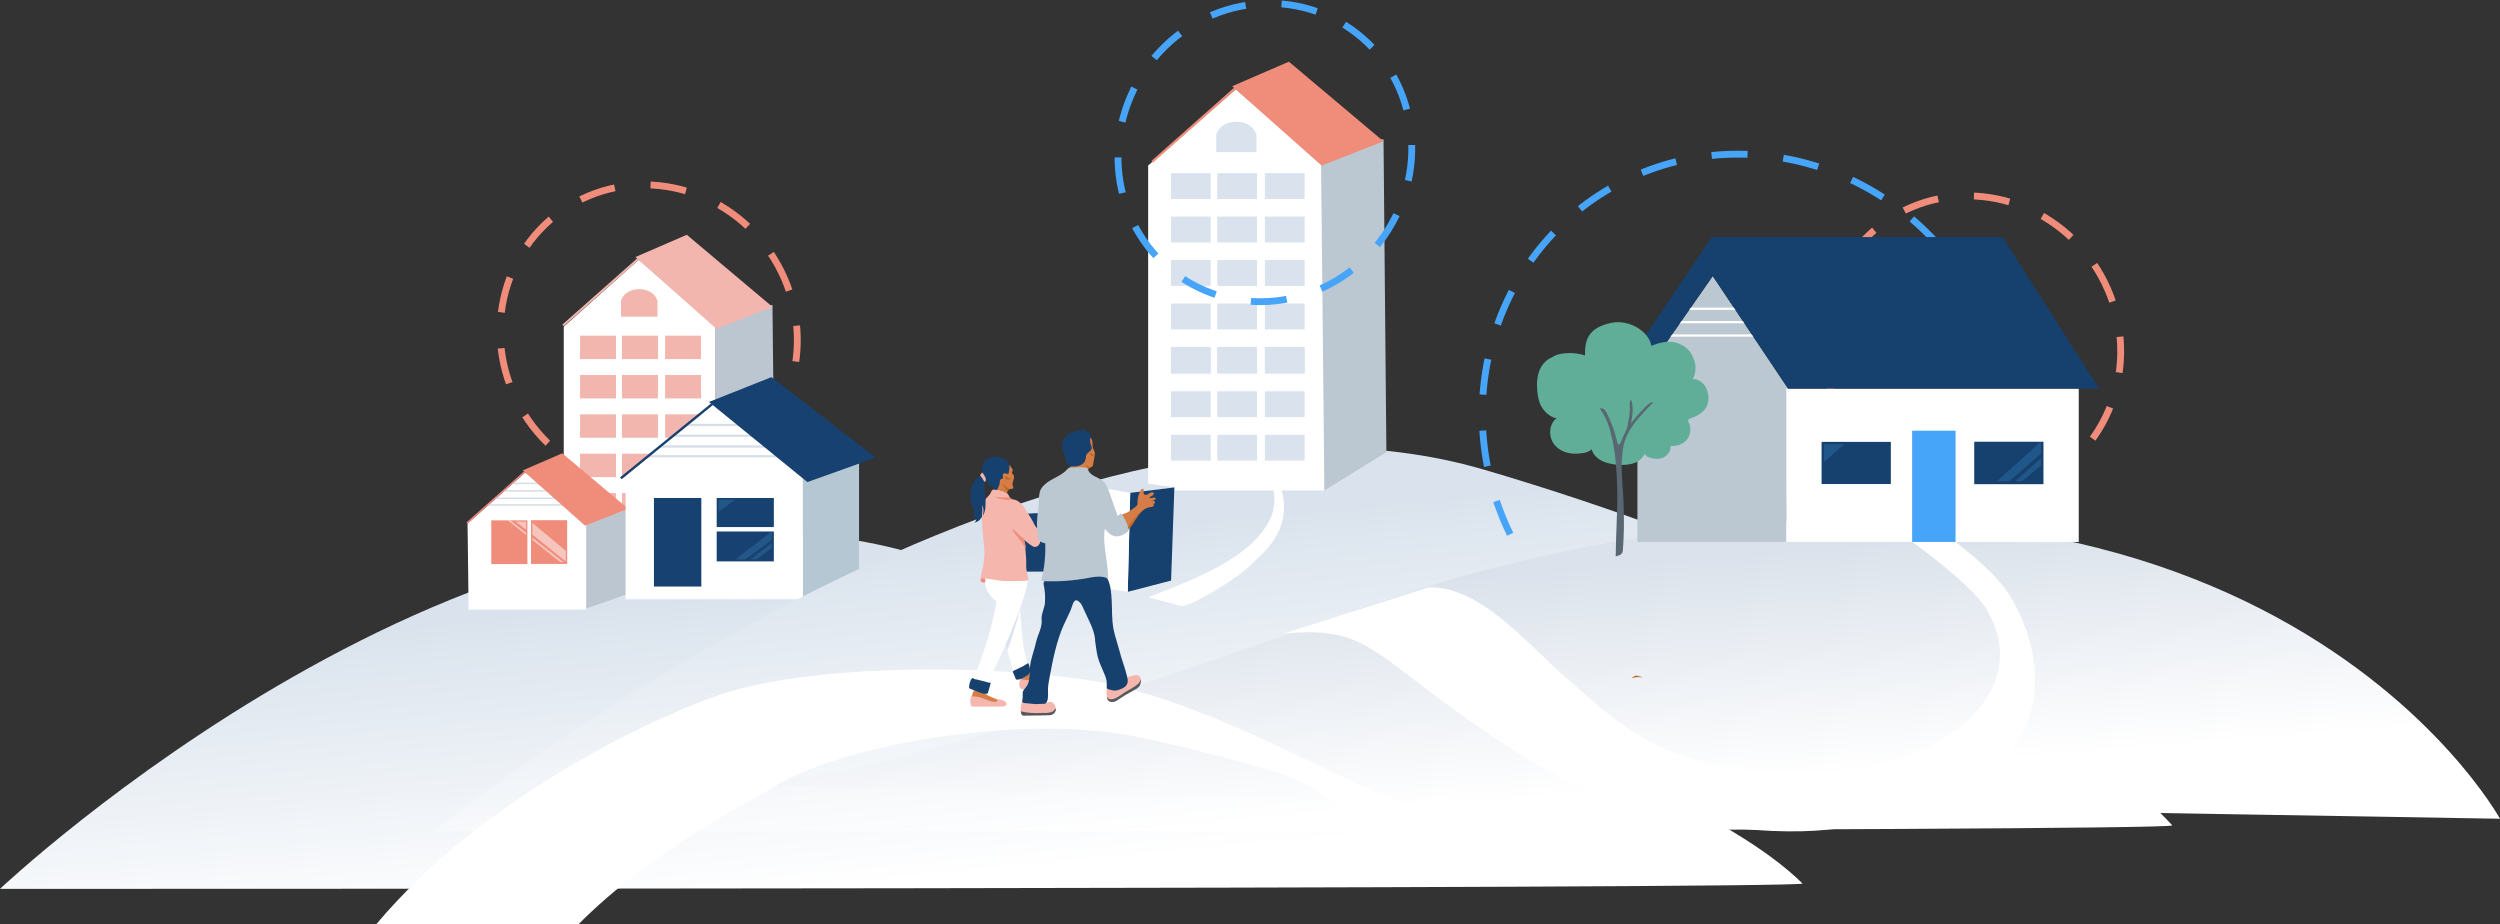 <svg xmlns="http://www.w3.org/2000/svg" xmlns:xlink="http://www.w3.org/1999/xlink" id="Layer_2" data-name="Layer 2" viewBox="0 0 1097.38 405.77"><rect x="0" y="0" width="1097.38" height="405.77" fill="#333333" stroke="none"/><defs><linearGradient id="linear-gradient" x1="1195.91" y1="396.76" x2="1209.19" y2="255.58" gradientTransform="translate(1592.26) rotate(-180) scale(1 -1)" gradientUnits="userSpaceOnUse"><stop offset=".07" stop-color="#fff"></stop><stop offset="1" stop-color="#dae3ed"></stop></linearGradient><linearGradient id="linear-gradient-2" x1="1019.83" y1="369.41" x2="1033.36" y2="225.48" xlink:href="#linear-gradient"></linearGradient><linearGradient id="linear-gradient-3" x1="714.13" y1="355.13" x2="705.38" y2="248.09" gradientUnits="userSpaceOnUse"><stop offset=".07" stop-color="#fff"></stop><stop offset="1" stop-color="#dbe2eb"></stop></linearGradient></defs><g id="Illustration"><path d="M397.49,241.94c108.99,29.4,332.49,85.52,393.74,145.89.47,2.41-791.23,2.34-791.23,2.34h0s210.39-198.71,397.49-148.22Z" style="fill: url(#linear-gradient); stroke-width: 0px;"></path><ellipse cx="284.77" cy="147.34" rx="64.58" ry="66.81" transform="translate(-34.89 172.24) rotate(-31.81)" style="fill: none; stroke: #f08c7a; stroke-dasharray: 0 0 15.79 15.79; stroke-miterlimit: 10; stroke-width: 3px;"></ellipse><g><g><polygon points="247.46 250.91 314.15 250.91 314.15 143.41 280.42 113.98 247.46 143.41 247.46 250.91" style="fill: #fff; stroke-width: 0px;"></polygon><g><rect x="291.95" y="147.34" width="15.78" height="10.27" style="fill: #f3b6ae; stroke-width: 0px;"></rect><rect x="291.95" y="164.61" width="15.78" height="10.27" style="fill: #f3b6ae; stroke-width: 0px;"></rect><rect x="291.95" y="181.88" width="15.78" height="10.27" style="fill: #f3b6ae; stroke-width: 0px;"></rect><rect x="291.95" y="199.16" width="15.78" height="10.27" style="fill: #f3b6ae; stroke-width: 0px;"></rect><rect x="273.03" y="147.34" width="15.78" height="10.27" style="fill: #f3b6ae; stroke-width: 0px;"></rect><rect x="273.03" y="164.61" width="15.78" height="10.27" style="fill: #f3b6ae; stroke-width: 0px;"></rect><rect x="273.03" y="181.88" width="15.78" height="10.27" style="fill: #f3b6ae; stroke-width: 0px;"></rect><rect x="273.03" y="199.16" width="15.78" height="10.27" style="fill: #f3b6ae; stroke-width: 0px;"></rect><rect x="273.03" y="216.43" width="15.78" height="10.27" style="fill: #f3b6ae; stroke-width: 0px;"></rect><rect x="291.95" y="216.43" width="15.78" height="10.27" style="fill: #f3b6ae; stroke-width: 0px;"></rect><rect x="254.61" y="147.34" width="15.78" height="10.27" style="fill: #f3b6ae; stroke-width: 0px;"></rect><rect x="254.61" y="164.61" width="15.78" height="10.27" style="fill: #f3b6ae; stroke-width: 0px;"></rect><rect x="254.61" y="181.88" width="15.78" height="10.27" style="fill: #f3b6ae; stroke-width: 0px;"></rect><rect x="254.61" y="199.16" width="15.78" height="10.27" style="fill: #f3b6ae; stroke-width: 0px;"></rect><rect x="254.61" y="216.43" width="15.78" height="10.27" style="fill: #f3b6ae; stroke-width: 0px;"></rect><rect x="291.95" y="233.7" width="15.78" height="10.27" style="fill: #f3b6ae; stroke-width: 0px;"></rect><rect x="273.03" y="233.7" width="15.78" height="10.27" style="fill: #f3b6ae; stroke-width: 0px;"></rect><rect x="254.61" y="233.7" width="15.78" height="10.27" style="fill: #f3b6ae; stroke-width: 0px;"></rect></g><polygon points="339.96 215.88 314.15 250.91 314.15 133.94 339.08 133.94 339.96 215.88" style="fill: #bbc6d0; stroke-width: 0px;"></polygon><polygon points="339.08 134.71 314.45 144.33 278.94 112.82 301.46 103.05 339.08 134.71" style="fill: #f3b6ae; stroke-width: 0px;"></polygon><rect x="263.19" y="106.23" width=".91" height="44.02" transform="translate(184.83 -154.15) rotate(48.47)" style="fill: #f3b6ae; stroke-width: 0px;"></rect><path d="M288.4,131.65c-.79-2.72-3.98-4.75-7.81-4.75-3.83,0-7.03,2.03-7.81,4.75h-.19v7.34h16.01v-7.34h-.19Z" style="fill: #f3b6ae; stroke-width: 0px;"></path></g><g><polygon points="274.89 260.99 255.87 267.63 256.5 230.45 274.89 223.69 274.89 260.99" style="fill: #bbc6d0; stroke-width: 0px;"></polygon><polygon points="205.23 229.84 230.6 207.38 257.31 223.19 257.31 267.62 205.71 267.62 205.23 229.84" style="fill: #fff; stroke-width: 0px;"></polygon><rect x="224.85" y="211.85" width="14.44" height=".69" style="fill: #d7dee7; stroke-width: 0px;"></rect><rect x="221.12" y="215.11" width="21.76" height=".69" style="fill: #d7dee7; stroke-width: 0px;"></rect><rect x="217.37" y="218.38" width="29.3" height=".69" style="fill: #d7dee7; stroke-width: 0px;"></rect><rect x="214.21" y="221.32" width="35.53" height=".69" style="fill: #d7dee7; stroke-width: 0px;"></rect><polygon points="275.75 223.33 256.79 230.73 229.46 206.48 246.79 198.97 275.75 223.33" style="fill: #f08c7a; stroke-width: 0px;"></polygon><rect x="217.33" y="201.41" width=".7" height="33.88" transform="translate(236.8 -89.38) rotate(48.47)" style="fill: #ef8a80; stroke-width: 0px;"></rect><rect x="233.09" y="228.33" width="15.87" height="19.19" transform="translate(482.05 475.86) rotate(-180)" style="fill: #f08c7a; stroke-width: 0px;"></rect><g style="opacity: .63;"><polygon points="233.69 229.53 248.39 241.81 248.39 246.48 233.69 234.69 233.69 229.53" style="fill: #fae6e4; stroke-width: 0px;"></polygon></g><rect x="215.65" y="228.41" width="15.87" height="19.19" transform="translate(447.16 476.01) rotate(-180)" style="fill: #f08c7a; stroke-width: 0px;"></rect><g style="opacity: .63;"><polygon points="230.95 228.99 230.95 232.56 226.39 228.95 230.95 228.99" style="fill: #fae6e4; stroke-width: 0px;"></polygon></g><g><g style="opacity: .63;"><polygon points="230.95 234.85 222.84 228.41 223.91 228.33 230.95 233.85 230.95 234.85" style="fill: #fae6e4; stroke-width: 0px;"></polygon></g><g style="opacity: .63;"><polygon points="233.69 236.01 247.39 246.76 245.94 246.76 233.69 237.03 233.69 236.01" style="fill: #fae6e4; stroke-width: 0px;"></polygon></g></g></g><g><polygon points="274.61 208.92 313 177.74 352.46 208.92 352.46 263.05 274.61 263.05 274.61 208.92" style="fill: #fff; stroke-width: 0px;"></polygon><g><g><polygon points="377.08 253.26 352.46 263.05 352.46 209.44 377.08 199.65 377.08 253.26" style="fill: #b4c7d3; stroke: #b8c7d1; stroke-miterlimit: 10; stroke-width: 0px;"></polygon><rect x="287.05" y="218.59" width="20.8" height="38.87" style="fill: #174170; stroke-width: 0px;"></rect><rect x="314.59" y="218.59" width="25.09" height="12.76" style="fill: #174170; stroke-width: 0px;"></rect><rect x="314.59" y="233.3" width="25.09" height="13.12" style="fill: #174170; stroke-width: 0px;"></rect><line x1="301.61" y1="186.55" x2="324.45" y2="186.55" style="fill: none; stroke: #d7dee7; stroke-miterlimit: 10;"></line><line x1="295.71" y1="191.27" x2="330.12" y2="191.27" style="fill: none; stroke: #d7dee7; stroke-miterlimit: 10;"></line><line x1="289.78" y1="196.01" x2="336.11" y2="196.01" style="fill: none; stroke: #d7dee7; stroke-miterlimit: 10;"></line><line x1="284.77" y1="200.28" x2="340.96" y2="200.28" style="fill: none; stroke: #d7dee7; stroke-miterlimit: 10;"></line><polygon points="384.39 200.88 354.41 211.61 311.2 176.44 338.61 165.54 384.39 200.88" style="fill: #174170; stroke-width: 0px;"></polygon><polygon points="272.89 210.32 272.15 209.56 312.26 176.98 313 177.74 272.89 210.32" style="fill: #174170; stroke-width: 0px;"></polygon></g><polygon points="338.76 233.3 334.5 236.56 322.71 245.58 327.13 245.58 334.17 240.41 338.76 237.04 338.76 233.3" style="fill: #4799d2; opacity: .25; stroke-width: 0px;"></polygon><polygon points="338.76 238.39 336.28 240.29 329.42 245.55 331.99 245.55 336.09 242.54 338.76 240.57 338.76 238.39" style="fill: #4799d2; opacity: .25; stroke-width: 0px;"></polygon><polygon points="315.46 219.29 315.46 224.64 315.35 224.75 322.77 219.29 315.46 219.29" style="fill: #4799d2; opacity: .25; stroke-width: 0px;"></polygon></g></g></g><path d="M651.38,206.15c113.31,33.29,238.48,87.8,302.16,156.15.49,2.73-763.31,2.65-763.31,2.65h0s266.62-215.95,461.15-158.79Z" style="fill: url(#linear-gradient-2); stroke-width: 0px;"></path><ellipse cx="766.39" cy="185.15" rx="114.61" ry="118.56" transform="translate(17.52 431.79) rotate(-31.81)" style="fill: none; stroke: #46a5f8; stroke-dasharray: 0 0 15.79 15.79; stroke-miterlimit: 10; stroke-width: 3px;"></ellipse><path d="M503.98,262.2c20.56-8.07,44.42-17,53.06-33.4,7.58-14.39-5.38-27.72-5.38-27.72l3.29-1.02c20.64,28.74-1.51,43.05-5.83,47.85s-27.4,19.41-31.14,18.05c-2.12-.78-14-3.76-14-3.76Z" style="fill: #fff; stroke-width: 0px;"></path><path d="M644.46,252.19c-59.55,15.98-225.8,84.49-314.13,92.04-.45,2.5,767.04,15.16,767.04,15.16h0s-109.24-199.41-452.92-107.2Z" style="fill: url(#linear-gradient-3); stroke-width: 0px;"></path><path d="M626.95,257.85c22.7-.87,43.01,24.47,61.38,40.43,26.05,22.63,46.01,44.08,116.67,40.23,46.76-2.54,89.47-34.84,66.5-71.84-4.58-7.37-21.12-21.05-32.17-28.79,7.26-.07,11.8.07,19.06,0,5.78,4.66,18.03,13.81,24.47,24.67,20.05,33.82,19.88,91.07-80.74,101.65-25.44,2.68-83.36-.73-131.87-31.2-69.38-43.58-65.47-58.95-106.86-54.83" style="fill: #fff; stroke-width: 0px;"></path><ellipse cx="865.67" cy="152.17" rx="64.58" ry="66.81" transform="translate(49.82 479.17) rotate(-31.81)" style="fill: none; stroke: #f08c7a; stroke-dasharray: 0 0 15.79 15.79; stroke-miterlimit: 10; stroke-width: 3px;"></ellipse><g><polygon points="718.75 168.64 718.75 237.88 784.1 237.88 784.88 170.58 751.81 121.18 718.75 168.64" style="fill: #bbc7d1; stroke-width: 0px;"></polygon><rect x="784.1" y="170.58" width="128.37" height="67.3" style="fill: #fff; stroke-width: 0px;"></rect><line x1="739.99" y1="135.53" x2="762.44" y2="135.53" style="fill: none; stroke: #fff; stroke-miterlimit: 10;"></line><line x1="736.02" y1="141.41" x2="768.41" y2="141.41" style="fill: none; stroke: #fff; stroke-miterlimit: 10;"></line><line x1="731.32" y1="147.28" x2="772.92" y2="147.28" style="fill: none; stroke: #fff; stroke-miterlimit: 10;"></line><polygon points="707.85 168.64 718.75 168.64 751.81 121.18 784.88 170.58 921.41 170.58 879.01 104.06 751.42 104.06 707.85 168.64" style="fill: #16406d; stroke-width: 0px;"></polygon><g><rect x="866.59" y="193.9" width="30.39" height="18.63" style="fill: #16406d; stroke-width: 0px;"></rect><polygon points="895.87 193.9 890.71 198.53 876.43 211.35 881.79 211.35 890.31 204 895.87 199.21 895.87 193.9" style="fill: #439de4; opacity: .25; stroke-width: 0px;"></polygon><polygon points="895.87 201.13 892.86 203.83 884.55 211.3 887.67 211.3 892.63 207.02 895.87 204.23 895.87 201.13" style="fill: #439de4; opacity: .25; stroke-width: 0px;"></polygon></g><g><rect x="799.59" y="193.96" width="30.39" height="18.51" style="fill: #16406d; stroke-width: 0px;"></rect><polygon points="800.64 194.99 800.64 202.73 800.51 202.9 809.5 194.99 800.64 194.99" style="fill: #439de4; opacity: .25; stroke-width: 0px;"></polygon></g><rect x="839.34" y="189.06" width="19.06" height="48.82" style="fill: #46a5f8; stroke-width: 0px;"></rect></g><g><path d="M681.57,156.68c1.17-1.07,7.18-2.89,14.17-.66-.16-6.98,1.58-12.31,11.8-14.35,7.62-1.52,16.4,3.9,17.32,10.15.74-.14,9.26-4.75,15.85,1.39,1.18,1.1,2.02,2.4,2.5,3.9.79,1.49,1.1,3.15,1.03,4.83-.03.74-.48,4.34-1.58,4.41,2.43-.17,4.78,1.38,5.99,3.49,1.69,2.95,1.85,7.15-.34,9.87-1,1.24-2.34,2.2-3.76,2.91-.94.47-2.1.78-2.98,1.28-1.16.66-.45.92-.02,2.1.91,2.55.34,5.73-1.67,7.6-.93.87-2.08,1.5-3.3,1.84-.32.09-3.28.61-3.35.17.34,2.17-1.17,4.35-3.18,5.23-2.01.88-4.37.65-6.41-.14-.76-.29-1.61-.87-1.5-1.67-1.54,2.6-3.16,3.96-6.21,4.64-3.54.78-7.43.42-10.88-.61-2.82-.84-5.62-2.88-6.4-5.85-1.63,1.64-4.34,1.82-6.55,1.92-4.15.19-8.42-1.32-10.56-5.12-1.7-3.02-1.45-7.12.86-9.7.24-.26.55-.5.88-.68-3.93-.76-7.14-4.54-7.96-8.6-.51-2.53-2.9-14.63,6.25-18.33Z" style="fill: #60ae97; stroke-width: 0px;"></path><path d="M702.4,179.53s2.36,3.45,3.36,6.32c3.54,10.12,4.05,21.87,4.17,32.06.06,5.01-.76,21.62-.71,26.35,1.92-.62,3.16-.86,3.16-3.21.49-6,.53-12.02.34-18.04,0-4.62-.58-9.25-.73-13.88-.06-1.76-.27-3.69-.16-5.43.54-9.06.49-13.67,12.93-26.11.24-.24,1.68-.97.34-.96-.77,0-2.37,1.5-2.91,2.04-1.37,1.35-2.06,2.17-2.86,3.07-1.22,1.37-3.32,3.79-3.39,4.34.2-1.68.44-1.92.73-5.88.07-.96-.18-3.97-.77-4.73-.76.45-.49,2.78-.48,3.66.05,2.5-.43,4.74-.87,7.21-.42,2.37-1.22,3.31-2.17,5.5-.42.98-1.69,5.26-2.5,2.23-1.05-3.92-1.11-4.94-3.19-9.68-.45-1.02-1.44-3.49-2.21-4.37-.91-1.05-2.43-1.03-2.06-.48Z" style="fill: #586771; stroke-width: 0px;"></path></g><path d="M718.38,296.52c-.82.16-1.57.51-2.06,1.15.47-.11.95-.24,1.41-.32,1.16-.21,2.34-.14,3.51-.02-.95-.27-1.9-.57-2.86-.82Z" style="fill: #be6926; stroke-width: 0px;"></path><path d="M593.85,343.1c-33.74-15.83-67.2-33.2-103.2-41.99-36.01-8.79-130.3-11.97-176.5,4.47-30.81,10.96-102.83,45.15-149.06,100.2h88.76c31.54-31.79,71.93-51.81,86.31-60.64,29.67-18.23,106.17-31.5,156.44-22.21,17.6,3.25,60.77,14.13,72.7,19.57,24.22,11.05,21.5,23.39,38.01,23.8l47.4-6.56c-21.14,1.2-41.53-7.57-60.85-16.64Z" style="fill: #fff; stroke-width: 0px;"></path><g><polygon points="503.98 72.66 542.5 39.14 581.35 72.66 581.35 215.29 503.98 215.29 503.98 72.66" style="fill: #fff; stroke-width: 0px;"></polygon><g><rect x="555.23" y="75.99" width="17.44" height="11.35" style="fill: #dae3ed; stroke-width: 0px;"></rect><rect x="555.23" y="95.07" width="17.44" height="11.35" style="fill: #dae3ed; stroke-width: 0px;"></rect><rect x="555.23" y="114.15" width="17.44" height="11.35" style="fill: #dae3ed; stroke-width: 0px;"></rect><rect x="555.23" y="133.24" width="17.44" height="11.35" style="fill: #dae3ed; stroke-width: 0px;"></rect><rect x="534.33" y="75.99" width="17.44" height="11.35" style="fill: #dae3ed; stroke-width: 0px;"></rect><rect x="534.33" y="95.07" width="17.44" height="11.35" style="fill: #dae3ed; stroke-width: 0px;"></rect><rect x="534.33" y="114.15" width="17.44" height="11.35" style="fill: #dae3ed; stroke-width: 0px;"></rect><rect x="534.33" y="133.24" width="17.44" height="11.35" style="fill: #dae3ed; stroke-width: 0px;"></rect><rect x="534.33" y="152.32" width="17.44" height="11.35" style="fill: #dae3ed; stroke-width: 0px;"></rect><rect x="555.23" y="152.32" width="17.44" height="11.35" style="fill: #dae3ed; stroke-width: 0px;"></rect><rect x="513.99" y="75.99" width="17.44" height="11.35" style="fill: #dae3ed; stroke-width: 0px;"></rect><rect x="513.99" y="95.07" width="17.44" height="11.35" style="fill: #dae3ed; stroke-width: 0px;"></rect><rect x="513.99" y="114.15" width="17.44" height="11.35" style="fill: #dae3ed; stroke-width: 0px;"></rect><rect x="513.99" y="133.24" width="17.44" height="11.35" style="fill: #dae3ed; stroke-width: 0px;"></rect><rect x="513.99" y="152.32" width="17.44" height="11.35" style="fill: #dae3ed; stroke-width: 0px;"></rect></g><g><rect x="555.23" y="152.67" width="17.44" height="11.35" style="fill: #dae3ed; stroke-width: 0px;"></rect><rect x="555.23" y="171.75" width="17.44" height="11.35" style="fill: #dae3ed; stroke-width: 0px;"></rect><rect x="555.23" y="190.84" width="17.44" height="11.35" style="fill: #dae3ed; stroke-width: 0px;"></rect><rect x="534.33" y="152.67" width="17.44" height="11.35" style="fill: #dae3ed; stroke-width: 0px;"></rect><rect x="534.33" y="171.75" width="17.44" height="11.35" style="fill: #dae3ed; stroke-width: 0px;"></rect><rect x="534.33" y="190.84" width="17.44" height="11.35" style="fill: #dae3ed; stroke-width: 0px;"></rect><rect x="513.99" y="152.67" width="17.44" height="11.35" style="fill: #dae3ed; stroke-width: 0px;"></rect><rect x="513.99" y="171.75" width="17.44" height="11.35" style="fill: #dae3ed; stroke-width: 0px;"></rect><rect x="513.99" y="190.84" width="17.44" height="11.35" style="fill: #dae3ed; stroke-width: 0px;"></rect></g><polygon points="608.56 198.48 581.35 215.29 579.77 61.19 607.3 61.19 608.56 198.48" style="fill: #bbc7d1; stroke-width: 0px;"></polygon><polygon points="607.3 62.04 580.09 72.66 540.87 37.85 565.75 27.07 607.3 62.04" style="fill: #f08c7a; stroke-width: 0px;"></polygon><rect x="523.46" y="30.57" width="1.01" height="48.63" transform="translate(217.64 -373.74) rotate(48.47)" style="fill: #f08c7a; stroke-width: 0px;"></rect><path d="M551.31,58.66c-.87-3-4.4-5.25-8.63-5.25s-7.76,2.25-8.63,5.25h-.21v8.11h17.69v-8.11h-.21Z" style="fill: #dae3ed; stroke-width: 0px;"></path></g><ellipse cx="555.23" cy="66.97" rx="66.06" ry="63.86" transform="translate(205.65 503.5) rotate(-58.19)" style="fill: none; stroke: #46a5f8; stroke-dasharray: 0 0 15.79 15.79; stroke-miterlimit: 10; stroke-width: 3px;"></ellipse><g><polygon points="440.11 250.91 463.72 250.91 463.72 224.79 446.32 225.68 440.11 250.91" style="fill: #16406d; stroke-width: 0px;"></polygon><polygon points="496.11 216.34 515.5 213.94 491.22 210.44 478.01 213.17 496.11 216.34" style="fill: #dae3ed; stroke-width: 0px;"></polygon><polygon points="495.03 259.79 514.05 254.83 515.5 213.94 496.11 216.34 495.03 259.79" style="fill: #16406d; stroke-width: 0px;"></polygon><polygon points="476.91 257.14 495.03 259.79 496.11 216.34 478.01 213.17 476.91 257.14" style="fill: #fff; stroke-width: 0px;"></polygon><path d="M479.5,193.88c.16.93-.05,1.92.25,2.82.18.53.53,1,.7,1.54.24.76.1,1.59-.04,2.38-.19,1.07-.39,2.14-.58,3.21-.07.39-.17.82-.49,1.04-.35.24-.89.18-1.17.5-.17.2-.2.5-.4.67-.18.15-.44.15-.67.14-2.57-.12-5.15-.24-7.72-.37-.02-.73.77-1.2,1.47-1.4.97-.28,1.98-.39,2.94-.7.96-.3,1.9-.85,2.36-1.75.64-1.25.33-3.08,1.52-3.83.23-.14.5-.23.66-.44.12-.16.16-.36.2-.56.3-1.82-.41-3.6-.22-5.3.65.44,1.07,1.27,1.2,2.04Z" style="fill: #d67c47; stroke-width: 0px;"></path><path d="M476.82,203.83c-.02-.07-.04-.13-.05-.2-.08.16-.03.36.05.52.11.23.21.46.31.7,0,.01,0,.02.01.03.02.04.04.08.05.12.04.09.08.18.12.26.08.17.16.34.25.52.02.02.04.05.07.07.04.04.08.07.11.1.02.01.04.03.07.05.16-.17.2-.44.36-.62.19-.22.48-.23.74-.34-.25-.09-.52.01-.78-.05-.16-.04-.3-.13-.44-.23-.35-.25-.72-.54-.86-.94Z" style="fill: #be6926; stroke-width: 0px;"></path><path d="M480.03,199.52c-.12-.17-.36-.27-.57-.32s-.41-.05-.6-.13c-.06-.03-.6-.27-.61-.3.12.46.39.89.76,1.19.17.14.38.26.6.25.18,0,.36-.1.44-.26.08-.17.06-.31-.02-.42Z" style="fill: #be6926; stroke-width: 0px;"></path><path d="M498.55,222.37c.24-.2.49-.42.63-.7.18-.36.15-.78.15-1.19-.01-1.8.44-3.61,1.3-5.2.23-.41.64-.88,1.08-.7.74.29.02,1.49.38,2.2.35.69,1.41.43,2.05,0s1.46-.97,2.11-.55c.51.29.08,1.09-.45,1.36s-1.22.52-1.25,1.1c.65-.09,1.29-.19,1.94-.28.21-.03.44-.05.61.07.41.29,0,.96-.47,1.13s-1.07.2-1.33.64c.42-.39,1.15-.54,1.54-.12s-.12,1.3-.61,1.01c.39.22.27.87-.09,1.13s-.84.27-1.29.33c-2.29.31-4.12,2.07-5.44,3.96-1.33,1.89-2.35,4.02-3.96,5.68-.27.28-.6.56-.99.6-.48.04-.91-.3-1.24-.66-1.24-1.33-3.07-4.55-1.18-6.02.74-.57,2.06-.81,2.9-1.28,1.27-.73,2.49-1.56,3.61-2.5Z" style="fill: #d67c47; stroke-width: 0px;"></path><path d="M500.39,224.79c-.98.87-1.92,2.2-2.51,2.9-1.28,1.52-2.43,3.15-3.42,4.86-.08.13.41.21.47.21.16-.02.41-.41.52-.52,1.61-1.66,2.63-3.78,3.96-5.68.67-.96,1.45-1.86,2.37-2.58-.44.08-.92.39-1.38.81Z" style="fill: #be6926; stroke-width: 0px;"></path><path d="M486.01,306.62c.11.35.28.66.54.92.61.62,1.59.73,2.43.51s1.57-.72,2.29-1.22c1.9-1.32,3.98-2.57,6.04-3.64,1.06-.55,2.2-1.07,2.86-2.06.36-.55.54-1.19.61-1.84.11-1.01-.1-2.18-.96-2.71-.81-.5-1.86-.24-2.77.03-.58.17-1.15.35-1.73.52-.15.04-.3.09-.42.2-.15.14-.21.34-.27.53-1.1,3.36-5.64,4.88-8.8,3.85-.14,1.21-.15,2.44-.04,3.65.04.42.1.85.23,1.25Z" style="fill: #f4b6ad; stroke-width: 0px;"></path><path d="M449.24,314.11c2.34-.03,4.69-.06,7.03-.09,1.4-.02,3.02-.2,4.45-.29,4.01-.24,3.16-6.34-.46-5.53-.38.09-.76.27-1.14.18-.67-.16-1.09-.74-1.8-.83-.83-.11-1.62.36-2.44.32-1.92-.1-4.32-3.03-5.98-.58-.84,1.23-1.57,6.84.35,6.81Z" style="fill: #f4b6ad; stroke-width: 0px;"></path><path d="M500.62,298.46c-.17.73-.6,1.34-1.16,1.83-1.73,1.53-3.95,2.5-5.89,3.72-1.89,1.19-5.83,4.72-7.73,1.91.04.24.09.48.16.7.11.35.28.66.54.92.61.62,1.59.73,2.43.51.84-.22,1.57-.72,2.29-1.22,1.9-1.32,3.98-2.57,6.04-3.64,1.06-.55,2.2-1.07,2.86-2.06.36-.55.54-1.19.61-1.84.05-.44.03-.9-.07-1.34-.02.17-.05.33-.08.49Z" style="fill: #535a5f; stroke-width: 0px;"></path><path d="M463.37,311.01s-.45.41-.47.45c-.68,1.32-2.39,1.37-3.68,1.49-.53.05-1.05.02-1.57-.04-.25.02-.49.04-.72.05-2.9.17-5.98-.02-8.82-.71-.02,0-.03-.02-.05-.02.1,1.08.44,1.9,1.18,1.89,3.78-.05,7.57-.1,11.35-.15.96-.01,2.11-.55,2.53-1.4.25-.51.55-1.06.25-1.55Z" style="fill: #535a5f; stroke-width: 0px;"></path><path d="M450.14,299.41c.89.23,1.85.08,2.71-.27,1.32-.53,3.24-1.37,2.65-3.01-.86.21-1.76.2-2.62,0-.72-.17-1.29-.66-2.05-.47-.79.2-1.87,1.15-2.44,1.71-.99.97.76,1.79,1.75,2.04Z" style="fill: #d67c47; stroke-width: 0px;"></path><path d="M447.46,300.26c-.26,1.76,1.07,2.68,2.78,2.31.85-.19,1.61-.69,2.26-1.27.39-.35.76-.73,1.24-.94.83-.36,1.54-.38,2.14-1.1.53-.63,1.07-1.44,1.5-2.15.2-.33.38-.73.24-1.08-.09-.21-.28-.37-.49-.47-.44-.21-1.01-.18-1.38.15-.42.38-.46,1.01-.68,1.53-.44,1.01-1.36,1.25-2.35,1.36-.77.08-1.54-.06-2.31-.16-.54-.07-2.17-.44-2.6-.07-.33.28-.28,1.47-.34,1.88Z" style="fill: #f4b6ad; stroke-width: 0px;"></path><path d="M426.66,305.45c-.05.24-.1.51.02.73.12.24.39.35.64.44.82.29,1.67.46,2.52.64,2.06.43,4.12.85,6.18,1.28.43.09.88.18,1.31.07s.82-.49.79-.93c-.04-.63-.8-.9-1.4-1.08-2.14-.64-3.96-1.99-5.96-2.94-.71-.34-2.14-1.15-2.94-.76-.76.37-1,1.84-1.16,2.56Z" style="fill: #d67c47; stroke-width: 0px;"></path><path d="M447.29,298.06c1.24.04,2.35-.7,3.37-1.41.35-.24.71-.5.92-.87.24-.41.28-.91.25-1.39-.07-1.54-.67-3-1.14-4.47-1.5-4.61-1.89-9.49-2.27-14.32-.21-2.65-.42-5.31-.63-7.96-1.86.94-3.74,2-5.03,3.65-1.53,1.95-2.07,4.54-1.98,7.02.09,2.48.76,4.9,1.43,7.28.79,2.82,1.69,5.64,2.36,8.49.36,1.54.51,3.98,2.71,3.98Z" style="fill: #fff; stroke-width: 0px;"></path><path d="M442.81,283.71c.65-1.7,1.21-3.42,1.75-5.16,1.11-3.58,2.24-7.15,3.07-10.81-1.81.92-3.61,1.97-4.86,3.56-1.53,1.95-2.07,4.54-1.98,7.02.09,2.41.73,4.77,1.38,7.09.21-.57.42-1.13.64-1.69Z" style="fill: #dae3ed; stroke-width: 0px;"></path><path d="M458.7,264.49c-.16,2.4-1.48,4.5-1.5,6.82,0,.5.05.99.06,1.48.01,3.02-1.8,6.03-2.44,8.95-.76,3.46-2.12,6.76-2.64,10.33-.47,3.2.32,6.94-1.83,9.6-.6.74-1.41,1.47-1.44,2.5s.11,1.89-.14,3c-.09.4-.14.88.16,1.17.2.19.51.23.79.26,1.25.12,2.5.25,3.75.37.5.05,1,.1,1.51.1.99,0,1.97-.15,2.96-.13.73.02,1.07.06,1.5-.73.87-1.59.57-3.52.57-5.32,0-1.88.35-3.73.7-5.57,1.47-7.79,2.97-15.66,6.18-22.91,1.05-2.35,2.27-4.62,3.24-7.01.81-2,1.28-5.74,3.99-2.83.69.74,1.1,1.7,1.49,2.63,1.76,4.18,5.1,9.57,5.1,14.2.42,2.38.57,4.81,1.2,7.14.56,2.07,1.48,4.01,2.32,5.98.62,1.46,1.29,2.92,1.53,4.5.05.31.04.62.04.93,0,.51,0,1.01-.01,1.52,0,.25,0,.51.14.71.14.2.4.29.63.36,1.01.3,2.16.7,3.21.56,1.12-.15,2.24-.57,3.23-1.11.84-.45,1.59-1.16,1.88-2.07.31-.97.08-2.02-.15-3.01-.91-3.86-2.39-7.46-3.35-11.28-.47-1.62-.94-3.24-1.41-4.87-.45-1.54-.9-3.09-1.2-4.67-.78-4.08-.57-8.25-.78-12.37-.18-3.42-.46-8.37-2.78-11.09-.31-.36-.68-.71-1.15-.82-.39-.09-.79.01-1.18.1-4.21.95-8.59.57-12.91.58-3.32.01-7.92.05-10.8,1.98-1.59,1.06-1.02,1.96-.75,3.74.32,2.08.41,4.19.27,6.28Z" style="fill: #16406d; stroke-width: 0px;"></path><path d="M448.09,266.11c-3.1,8.76-6.69,17.35-10.75,25.71-1.48,3.04-3.05,6.18-3.14,9.56-.03,1.28-.2,3.02-1.48,3.17-.45.05-.88-.15-1.3-.34-1.86-.83-3.83-1.41-5.85-1.7,2.39-6.03,4.79-12.06,6.8-18.23,2.2-6.78,3.93-13.71,5.16-20.72.11-.17.35.16.19.28s-.39.03-.56-.08c-2.9-1.78-5.46-6.6-4.73-9.92.16-.71,1.42-.32,1.93-.84.8-.81,2.01-.99,3.14-1.08,2.72-.21,5.46-.11,8.15.31,2.47.38,5.53-.31,5.42,2.47-.12,3.2-1.93,8.43-2.98,11.41Z" style="fill: #fff; stroke-width: 0px;"></path><path d="M425.39,301.46c-.02.19-.02.39.07.56.11.2.34.29.55.37.73.29,1.47.58,2.2.87.6.24,1.22.54,1.85.7.52.13,1.01.42,1.53.53.48.1,1.07.09,1.56.03.12-.02.24-.04.33-.11.12-.09.16-.25.21-.39.24-.84.49-1.68.72-2.52.12-.43.25-.86.37-1.3.04-.14.11-.9-.27-.6-.27.21-.56.05-.82-.05-.35-.13-.72-.21-1.09-.31-.76-.2-1.52-.4-2.28-.58-.67-.16-1.36-.37-2.05-.47-.21-.03-.38-.02-.57-.12-.24-.12-.53-.49-.83-.43-.09.02-.16.09-.23.16-.87.93-1.15,2.42-1.25,3.65Z" style="fill: #16406d; stroke-width: 0px;"></path><path d="M445.8,297.92c.04.11.08.22.17.29.08.07.2.08.3.09,1.55.14,2.99-.72,4.31-1.55.63-.4,1.47-.95,1.55-1.77.09-.95-.12-2.06-.39-2.97-.08-.28-.24-.52-.35-.79-.02-.04-.04-.09-.08-.11-.05-.02-.1,0-.15.02-.31.16-.59.37-.88.57-1.59,1.11-3.47,1.74-5.18,2.64-.22.12-.47.28-.49.53-.01.13.04.26.1.39.39.86.79,1.77,1.1,2.66Z" style="fill: #16406d; stroke-width: 0px;"></path><path d="M438.34,215.03c1.77.26,3.71.93,4.47,2.45.25.49.38,1.09.83,1.41.35.25.81.27,1.24.34,2.76.45,4.53,3.1,5.96,5.5.92,1.54,2.08,3.1,2.81,4.73.57,1.28,1.23,1.97,2.09,3.1.77,1,1,2.32,1.03,3.58.02.88-.04,1.8-.45,2.58s-1.22,1.4-2.1,1.36c-.73-.04-1.35-.5-1.93-.94-.39-.3-.78-.6-1.18-.9-.81-.62-2.12-1.54-2.57-2.38.36.68.9,1.41,1.17,2.11.35.92.31,2.14.4,3.12.21,2.21.42,4.47.33,6.68s.56,4.29.93,6.45c.02.1.03.21-.02.3-.05.09-.16.14-.27.17-1.43.48-1.96.22-3.45.34-1.76.14-4.62-.07-6.38.06-1.72,0-7.42-1.11-9.14-1.22-1.7-.11.67,1.53-1.03,1.4-.17-.01-.35-.03-.49-.14-.2-.16-.22-.45-.2-.71.09-1.8.71-3.65,1.04-5.43.34-1.87.62-3.76.69-5.67.08-2.36-.25-4.71-.5-7.05-.4-3.72-.63-7.46-.67-11.21-.03-2.35.4-4.59,2.01-6.4.67-.75,1.51-1.39,1.92-2.31.19-.42.3-.91.66-1.2.32-.25.76-.28,1.17-.27.5.01,1.06.05,1.64.13Z" style="fill: #f4b6ad; stroke-width: 0px;"></path><path d="M442.9,203.57c-.26-.63-.76-1.14-1.31-1.56-2.17-1.69-5.36-2.18-7.74-.8-2.38,1.38-2.81,3.45-2.64,5.54.03.41.04.68.02.88.39.96.81,1.91,1.25,2.86.21-.17.5.43.64.83.29.81,2.81,3.12,3.6,3.49.89.41,1.36-.12,1.87-.8,1.94-2.57,6.17-6.69,4.3-10.43Z" style="fill: #16406d; stroke-width: 0px;"></path><path d="M432.38,211c.17-.3.29-.38.39-.37-.17-.93-.35-1.86-.46-2.81-.17.19-.34.2-.59.55-.3.41-.84.55-1.32.71-4.09,1.38-5.33,8.79-3.72,12.79.45,1.12,1.2,2.33,1.07,3.58-.08.82-.48,1.6-1.1,2.14.09-.08.69-.03.84-.06.34-.08.65-.28.98-.35.32.64-.23,2.16-1.04,2.24.83-.08,1.61-.42,2.27-.91.85-.64,1.07-1.29,1.28-2.31.41-2.02.3-4.15-.33-6.11.17.49.35.99.52,1.48.21.6.42,1.2.5,1.82.14,1.01-.06,2.04-.28,3.04,1.44-2.11,1.2-5.1,1.23-7.52.02-1.77-1.12-6.32-.22-7.91Z" style="fill: #16406d; stroke-width: 0px;"></path><path d="M438.84,211.65c.05-.5.1-1.11.56-1.34.19-.09.42-.1.59-.21.65-.43-.14-1.67.45-2.18.66-.56,1.55.38,2.3-.05.22-1.4.42-2.47.32-3.89.4.56.8,1.12,1.19,1.69.14.2.28.41.3.65.03.45-.41.85-.31,1.29.07.3.35.48.54.72.53.64.35,1.6.08,2.39s-.61,1.65-.31,2.43c.12.32.35.64.26.97-.2.75-1.22.35-1.7.64-.74.43-.77.82-1.18,1.67-1.44-.42-2.12-1.34-4.24-1.46.92-1.86,1-1.92,1.14-3.31Z" style="fill: #d67c47; stroke-width: 0px;"></path><path d="M444.01,210.19c-.86-.19-1.68-.51-2.37-1.11-.03-.03-.04-.06-.07-.1-.01,0-.02,0-.03,0-.02,0-.05.02-.07.02-.03.03-.08.05-.12.07-.01.01-.03.03-.05.04-.02.02-.03.04-.05.06-.02.04-.05.08-.05.09,0,0,0,0,0,.01,0,.04-.03.09-.04.13,0,.02,0,.02,0,.03,0,0,0,0,0,.02,0,.05,0,.1,0,.15,0,0,0,.01,0,.01,0,.01.01.04.01.06.01.04.02.08.03.12,0,.02.02.05.03.07,0,0,0,0,0,.01.03.05.05.1.08.15.02.03.04.06.06.09,0,0,0,0,0,0,.04.04.08.09.12.13.03.03.07.05.09.09.05.03.09.06.13.09.03.02.12.06.12.06.04.01.07.03.11.04.07.02.14.04.21.05.02,0,.03,0,.05,0,0,0,0,0,0,0,.12,0,.25.01.38,0,.07,0,.14,0,.21-.02,0,0,0,0,0,0,.03,0,.06,0,.08-.01.12-.02.24-.05.36-.08.14-.04.27-.08.4-.13.02,0,.13-.05.14-.05.04-.02.08-.04.12-.05.04-.02.08-.05.12-.07Z" style="fill: #be6926; stroke-width: 0px;"></path><path d="M443.17,214.49c-.88-.28-1.68-.83-2.31-1.49-.28-.29-.55-.64-.75-1.01.14.53.33,1.11.53,1.55.12.27.26.53.41.79.17.27.28.43.46.63.09.1.19.2.29.29.01.01.1.08.11.09.04.03.08.05.12.08.05.03.1.06.15.09,0,0,.01,0,.02,0,.21-.31.44-.47.93-.76.17-.1.42-.12.67-.13-.21-.02-.42-.06-.63-.13Z" style="fill: #be6926; stroke-width: 0px;"></path><path d="M426.66,310.07c.35.16.82.07,1.22.08,1.35.02,2.71.03,4.06.04,2.66,0,5.31,0,7.97-.06.7-.01,1.56-.13,1.83-.78.65-1.6-2.75-2.47-3.78-2.44-.06,0-.12.01-.16.06-.04.05-.03.12-.02.18.14,1.49-2.16.85-2.9.63-1.35-.4-2.63-1.01-3.96-1.44-1.51-.48-3.11-.68-4.69-.77-.16.63-.23,1.28-.3,1.93-.03.32-.07.64-.03.96.04.42.25,1.21.58,1.51.06.05.12.09.19.12Z" style="fill: #f4b6ad; stroke-width: 0px;"></path><path d="M436.79,217.9c.46.68,1.35.9,2.16,1.06,1.6.31,3.49.76,5.09.29-.13-1.33-1.66-.86-2.57-.86-.73,0-4.29.1-4.68-.48Z" style="fill: #f08c7a; stroke-width: 0px;"></path><path d="M444.02,231.83c1.5,3.26,4.65,5.55,6.04,8.85.17-.56.18-1.16.02-1.72-.18-.61-.31-1.88-.61-2.36-.34-.54-1.31-1.02-1.79-1.47-.61-.58-1.17-1.22-1.79-1.8-.4-.38-1.66-1.05-1.87-1.5Z" style="fill: #f08c7a; stroke-width: 0px;"></path><path d="M432.47,254.93c.06-.48.07-.94-.36-1.05-.43-.11-.91-.09-1.27.17s-.51.8-.26,1.16c.3.43,1.35.66,1.82.48,0-.22.04-.49.07-.76Z" style="fill: #f08c7a; stroke-width: 0px;"></path><path d="M461.63,210.56c2.33-1.33,4.9-2.41,6.68-4.41.26-.29.51-.6.86-.76.26-.11.55-.13.83-.15,2.09-.12,4.19-.23,6.27-.01.35.04.73.1.99.34.23.22.32.55.43.84,1.04,2.61,4.58,3.02,6.65,4.91,1.34,1.23,1.99,3.02,2.59,4.74,1.21,3.47,2.42,6.95,3.64,10.42.55-.27,1.03-.69,1.37-1.21,1.66,1.86,2.82,4.16,3.33,6.6.09.43.15.91-.06,1.29-.15.27-.42.46-.69.63-1.5.98-3.23,1.89-5,1.62-1.89-.29-3.3-1.83-4.55-3.28-1.2,7.25,1.59,14.58,1.39,21.92-2.63-1.52-5.91-.86-8.9-.31-6.52,1.2-13.18,1.65-19.8,1.34-.17,0-.36-.03-.47-.17-.1-.14-.06-.33-.02-.49,1.28-5.19,1.83-10.57,1.64-15.91-1.02-.24-2.13-.55-2.72-1.42-.33-.49-.44-1.09-.53-1.68-.6-3.99-.46-8.06.18-12.04.39-2.41.09-5.24.72-7.55s3.16-4.13,5.16-5.28Z" style="fill: #bbc7d1; stroke-width: 0px;"></path><path d="M476.46,201.78c.18-.72.09-1.52.43-2.18.56-1.09,2.13-1.55,2.31-2.77.08-.55-.17-1.08-.35-1.6-.56-1.65-.44-3.53.35-5.09-.45.24-.91.48-1.36.71.41-.35.51-1,.24-1.46-.24.21-.49.42-.73.64-.56-.88-1.26-1.67-2.07-2.32l.4,1.46c-.2-.72-3.95.14-4.42.31-1.55.53-2.96,1.5-3.99,2.77-2.64,3.29.19,6.51.65,10.13.29,2.24,2.28,2.54,4.32,2.33,1.74-.18,3.76-1.07,4.22-2.92Z" style="fill: #16406d; stroke-width: 0px;"></path><path d="M432.71,210.12c.01.05.02.11.03.16.02.16,0,.32-.04.48-.02.14-.05.27-.07.41-.01.08-.03.17-.09.22-.07.07-.19.08-.29.04s-.17-.12-.23-.19c-.49-.56-.75-1.28-1.25-1.84-.14-.16-.3-.31-.41-.49s-.14-.43-.02-.61c.09-.12.23-.18.35-.28.22-.19,0-.6.41-.55.26.03.42.42.55.61.38.59.9,1.33,1.06,2.04Z" style="fill: #f4b6ad; stroke-width: 0px;"></path></g></g></svg>